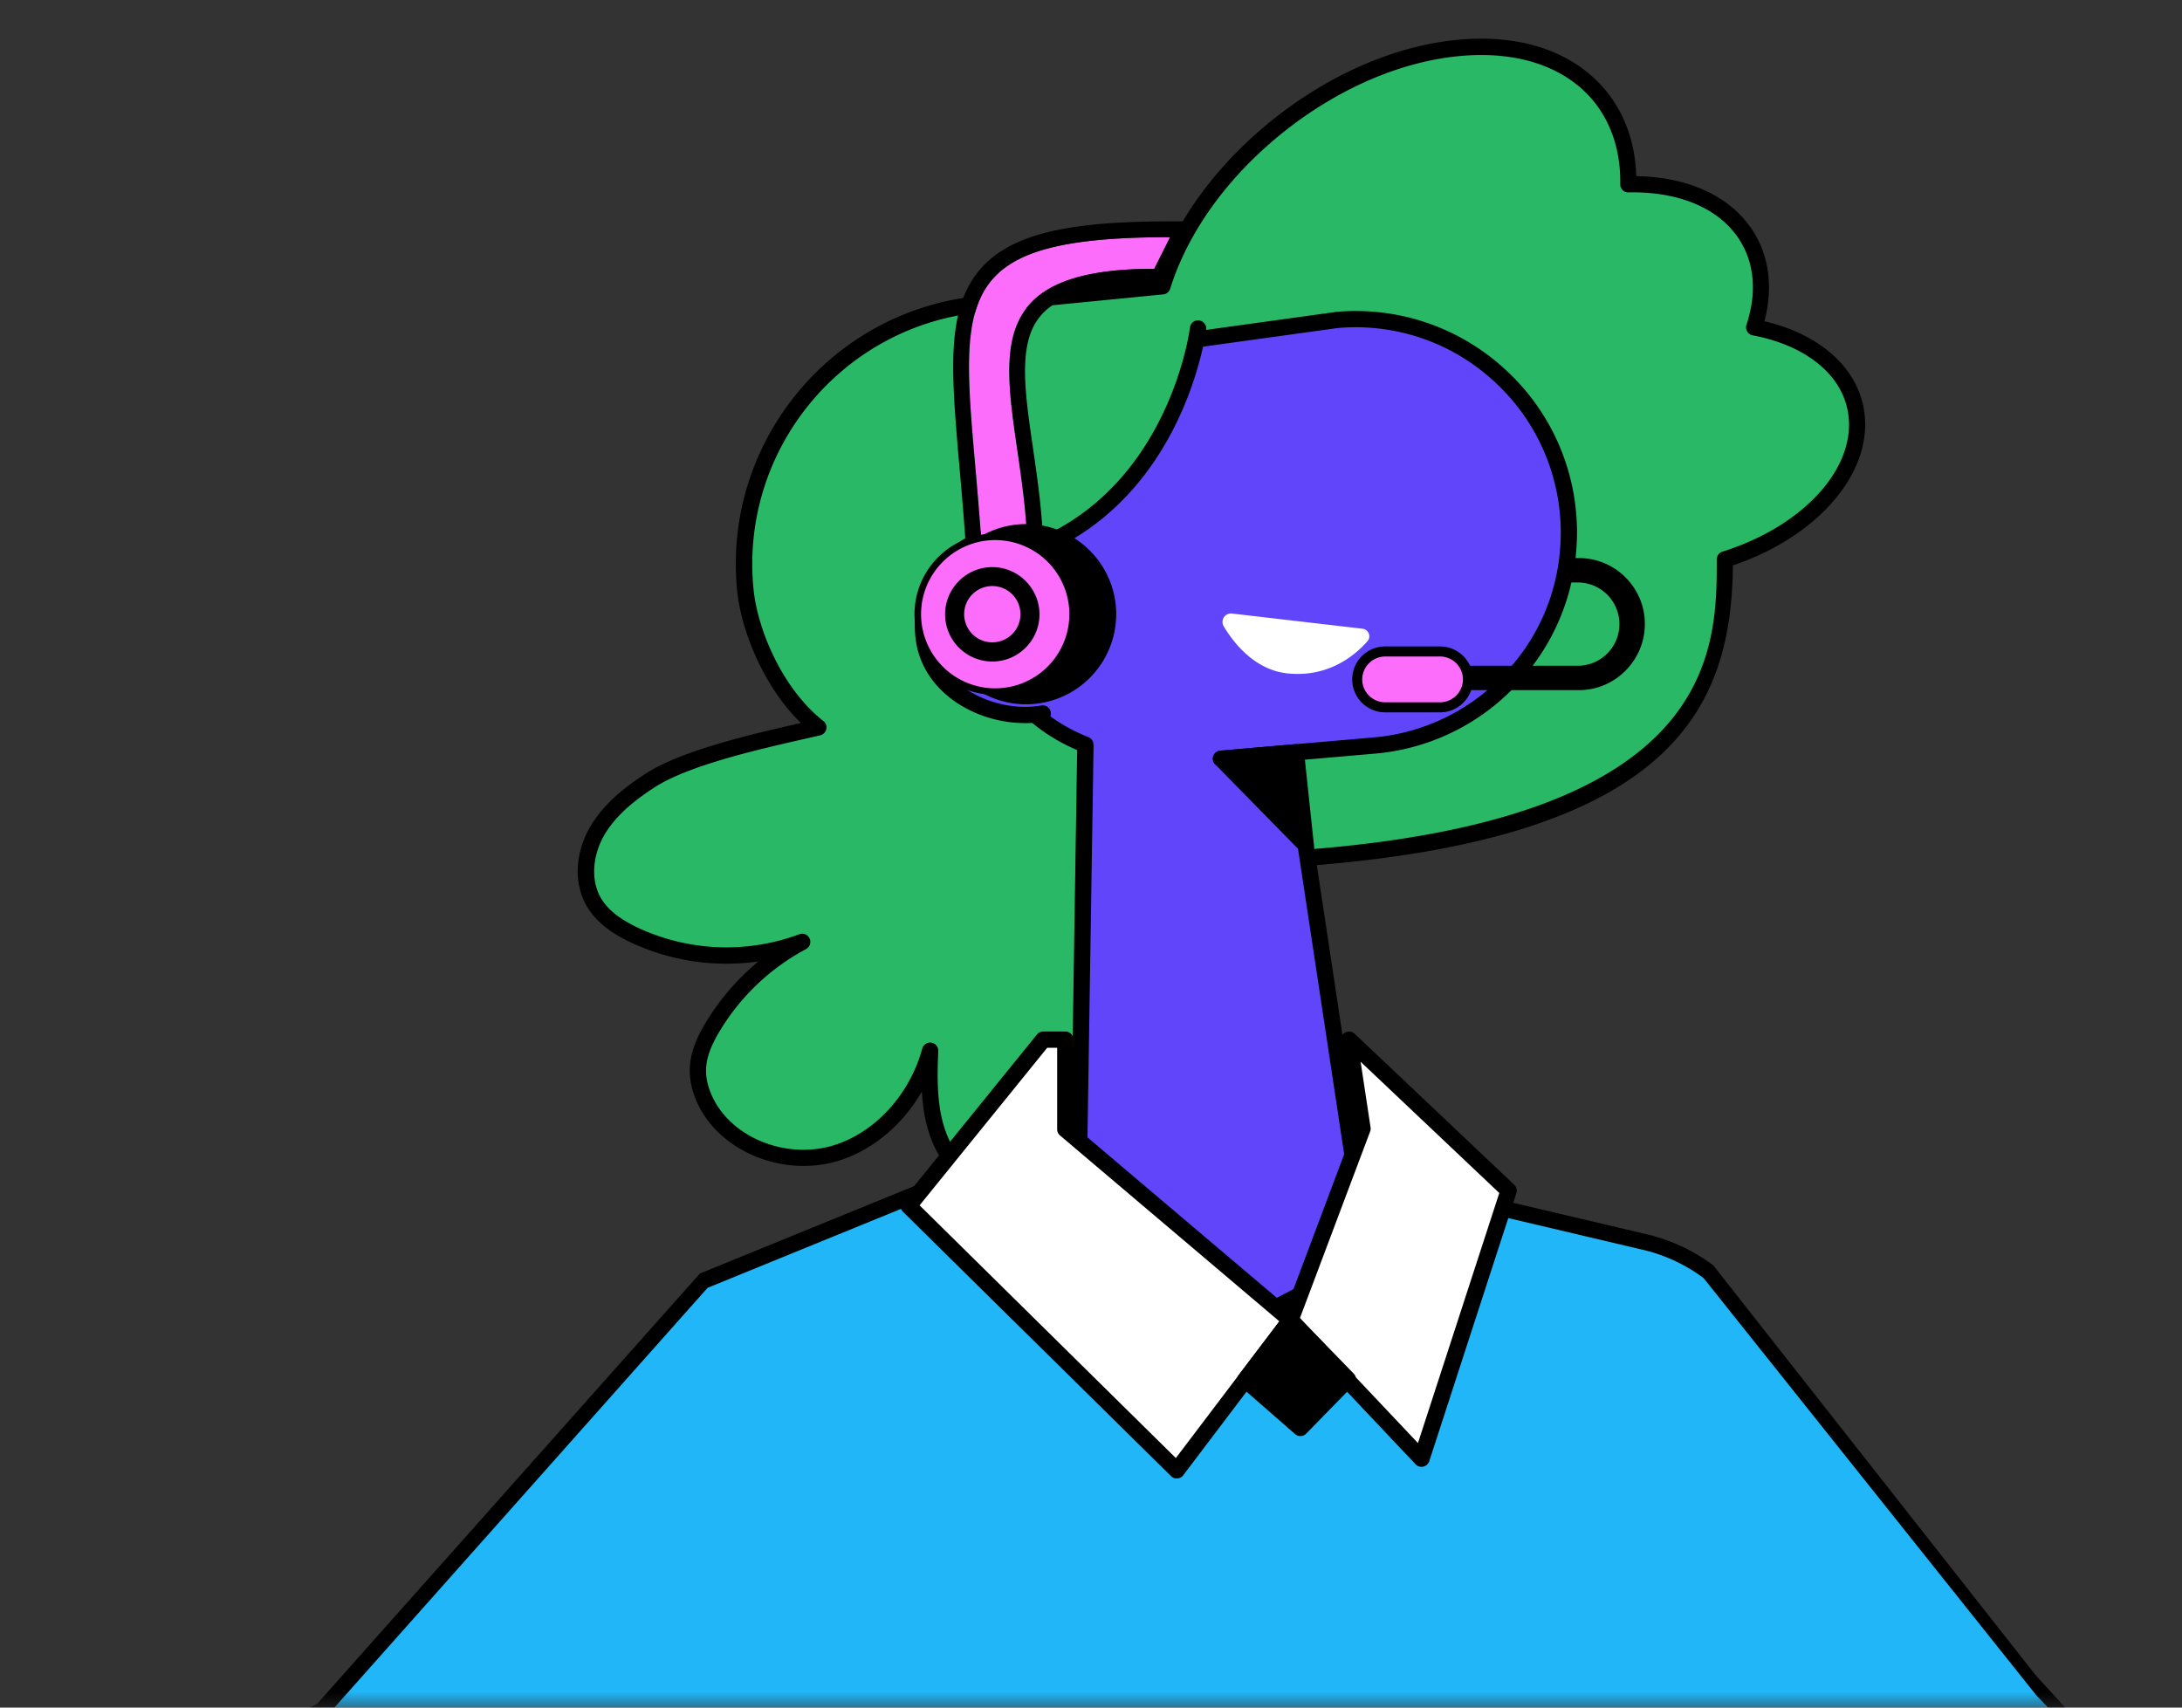 <svg xmlns="http://www.w3.org/2000/svg" width="69" height="54" fill="none"><rect width="100%" height="100%" fill="#333333" stroke="none"/><mask id="a" width="69" height="54" x="0" y="0" maskUnits="userSpaceOnUse" style="mask-type:alpha"><path fill="#D9D9D9" d="M60 0H6v32.4h54z"/><path fill="#D9D9D9" d="M69 0H0v54h69z"/></mask><g mask="url(#a)"><path fill="#29B966" d="M58.653 12.819c-.306-1.273-1.548-2.16-3.184-2.468.315-.961.295-1.911-.137-2.718-.658-1.224-2.117-1.839-3.844-1.807.017-1.027-.255-1.97-.855-2.732-1.922-2.44-6.467-2.068-10.151.836C38.6 5.41 37.31 7.267 36.749 9.055l-5.774.566c-4.54.444-7.857 4.485-7.414 9.024.132 1.336.95 3.295 2.308 4.362-1.444.334-4.095.88-5.337 1.69-.649.424-1.273.924-1.659 1.596-.386.672-.497 1.545-.114 2.217.28.492.778.818 1.287 1.06a6.845 6.845 0 0 0 5.32.218 7.348 7.348 0 0 0-2.829 2.683c-.243.403-.452.847-.472 1.319-.017.406.109.81.303 1.164.747 1.355 2.529 1.962 4.013 1.53 1.485-.432 2.617-1.759 3.026-3.252-.048 1.15-.048 2.385.604 3.335.672.978 2.013 1.439 3.143 1.078.87-.277 1.559-.975 1.985-1.782.43-.803.624-1.713.75-2.617.082-.58.712-4.118.669-6.015l4.419-.08c12.948-.91 13.554-5.966 13.554-9.458 2.769-.87 4.58-2.964 4.122-4.874Z"/><path fill="#000" d="M32.347 38.023c-.992 0-1.973-.486-2.543-1.316-.446-.652-.606-1.41-.652-2.19-.617 1.07-1.59 1.887-2.694 2.207-1.644.478-3.538-.248-4.31-1.653-.238-.432-.352-.88-.335-1.298.023-.57.283-1.067.506-1.439a7.584 7.584 0 0 1 1.665-1.93 7.139 7.139 0 0 1-4.044-.604c-.681-.323-1.139-.707-1.399-1.167-.4-.706-.357-1.653.114-2.474.447-.772 1.165-1.304 1.742-1.682 1.15-.752 3.421-1.27 4.929-1.613-1.168-1.138-1.891-2.909-2.017-4.199-.458-4.673 2.972-8.846 7.642-9.304l5.61-.549c.623-1.862 1.953-3.66 3.763-5.088 1.82-1.433 3.907-2.314 5.872-2.474 2.005-.166 3.653.432 4.64 1.684.566.718.877 1.625.906 2.635 1.782.031 3.163.732 3.815 1.945.412.769.492 1.679.238 2.645 1.653.386 2.806 1.347 3.109 2.603.477 1.99-1.279 4.164-4.105 5.117-.048 4.473-1.836 8.689-13.794 9.527l-4.179.077c-.008 1.65-.42 4.213-.603 5.34-.035.212-.06.37-.072.458-.111.786-.297 1.802-.778 2.7-.506.95-1.264 1.627-2.133 1.905a2.89 2.89 0 0 1-.893.137Zm-2.934-5.054a.258.258 0 0 1 .257.269c-.049 1.127-.046 2.3.558 3.18.606.884 1.833 1.305 2.854.979.732-.235 1.402-.838 1.84-1.656.44-.83.617-1.788.723-2.532.011-.091.04-.251.074-.469.19-1.175.63-3.924.595-5.506a.243.243 0 0 1 .072-.183.27.27 0 0 1 .18-.08l4.419-.08c13.303-.935 13.303-6.312 13.303-9.2 0-.113.074-.213.18-.247 2.668-.835 4.361-2.797 3.938-4.562-.269-1.124-1.384-1.976-2.98-2.277a.257.257 0 0 1-.198-.334c.306-.933.264-1.802-.12-2.514-.586-1.093-1.899-1.708-3.612-1.673a.26.26 0 0 1-.186-.075.252.252 0 0 1-.074-.186c.017-.992-.26-1.882-.798-2.568-.876-1.11-2.363-1.64-4.193-1.49-1.868.154-3.856.992-5.598 2.365-1.782 1.404-3.074 3.18-3.643 5a.258.258 0 0 1-.22.18l-5.775.566c-4.39.43-7.611 4.35-7.182 8.74.128 1.32.93 3.181 2.21 4.185.078.06.115.16.092.258a.26.26 0 0 1-.192.194l-.486.112c-1.47.334-3.695.84-4.768 1.544-.529.346-1.187.83-1.578 1.507-.375.652-.42 1.422-.115 1.962.212.372.584.675 1.173.956a6.62 6.62 0 0 0 5.117.209.258.258 0 0 1 .211.469 7.064 7.064 0 0 0-2.728 2.588c-.286.475-.42.844-.435 1.196-.014.323.08.68.272 1.03.66 1.2 2.294 1.818 3.715 1.407 1.324-.387 2.443-1.59 2.849-3.072a.262.262 0 0 1 .249-.192Z"/><path fill="#6045FB" d="m41.174 47.071 2.348-5.571-3.15-20.848-6-.094-.32 20.478 7.122 6.035Z"/><path fill="#000" d="m41.274 47.496-7.482-6.34.323-20.86 6.476.103.031.214 3.16 20.92-2.508 5.963Zm-6.962-6.575 6.762 5.729 2.182-5.183-3.106-20.562-5.526-.086-.312 20.102Z"/><path fill="#6045FB" d="M34.326 23.548c-2.311-.91-3.475-3.003-3.704-5.643a6.743 6.743 0 0 1 1.562-4.93c1.11-1.322 2.13-1.851 3.987-2.011l6.106-.847a6.719 6.719 0 0 1 5.051 1.667 6.72 6.72 0 0 1 2.266 5.558 6.714 6.714 0 0 1-1.568 3.85 6.727 6.727 0 0 1-4.585 2.385l-4.83.417"/><path fill="#000" d="M38.61 24.251a.258.258 0 0 1-.257-.234.255.255 0 0 1 .235-.277l4.83-.418a6.435 6.435 0 0 0 4.41-2.294 6.397 6.397 0 0 0 1.508-3.704 5.971 5.971 0 0 0-.005-1.035 6.468 6.468 0 0 0-2.174-4.31 6.44 6.44 0 0 0-4.86-1.605l-6.095.844c-1.784.154-2.745.64-3.824 1.922a6.511 6.511 0 0 0-1.453 3.19 6.43 6.43 0 0 0-.051 1.552c.166 1.905.912 4.39 3.54 5.426a.26.26 0 0 1 .147.334.26.26 0 0 1-.335.146c-2.274-.895-3.61-2.923-3.864-5.86a7.009 7.009 0 0 1 1.622-5.117c1.167-1.387 2.256-1.937 4.161-2.102l6.095-.844a6.953 6.953 0 0 1 5.257 1.727 6.96 6.96 0 0 1 2.346 4.651c.034.389.034.767.005 1.121a6.925 6.925 0 0 1-1.627 3.996 6.945 6.945 0 0 1-4.76 2.474l-4.83.417h-.02Z"/><path fill="#29B966" d="M37.888 9.725s-1.288 7.825-7.874 8.486l-1.85-5.1 9.724-3.386Z"/><path fill="#6045FB" d="M32.977 22.561c-1.596.28-3.466-.666-3.747-2.265a2.937 2.937 0 0 1 2.005-3.306c.2-.063.415.063.46.269l.395 1.744"/><path fill="#000" d="M32.41 22.867c-1.518 0-3.154-.923-3.435-2.525a3.205 3.205 0 0 1 2.18-3.598.619.619 0 0 1 .492.054c.151.086.26.235.3.404l.395 1.744a.258.258 0 0 1-.503.115l-.395-1.745a.112.112 0 0 0-.055-.072.1.1 0 0 0-.08-.008 2.684 2.684 0 0 0-1.827 3.017c.26 1.479 2.036 2.303 3.449 2.057a.255.255 0 0 1 .297.209.255.255 0 0 1-.208.297c-.198.034-.4.052-.61.052Z"/><path fill="#fff" d="m43.084 19.882-4.127-.48a.268.268 0 0 0-.26.405c.328.547.998 1.39 2.033 1.49 1.29.127 2.12-.574 2.511-1.018.13-.145.035-.374-.157-.397Z"/><path fill="#20B6F8" d="M64.381 53.294 54.025 40.217a5.513 5.513 0 0 0-2.019-.94l-5.343-1.26-5.843 5.06-11.17-5.594-7.395 3.017-12.09 13.595c-28.19 15.349-38.987 35.19 10.385 5.732l1.653 17.984a3.103 3.103 0 0 0 3.095 2.875H55.95a2.27 2.27 0 0 0 2.271-2.251l.137-16.572 8.038 4.13a7.62 7.62 0 0 0 8.706-1.23L64.38 53.293Z"/><path fill="#000" d="m10.04 53.868 12.092-13.594 7.47-3.049.055.003 9.85 4.263 7.188-3.725.026.005 5.343 1.259a5.7 5.7 0 0 1 2.113.984L64.36 52.962l10.94 11.97a7.892 7.892 0 0 1-9.018 1.29l-7.665-3.942-.134 16.154a2.538 2.538 0 0 1-2.529 2.509H25.298a3.374 3.374 0 0 1-3.352-3.115L20.33 60.255C7.953 67.64-8.93 64.208 10.04 53.868Zm12.335-13.142-12.07 13.577c-17.45 9.525-3.428 13.375 10.463 5.086l1.69 18.39a2.856 2.856 0 0 0 2.84 2.64h30.653a2.019 2.019 0 0 0 2.013-1.996l.143-16.99 8.409 4.322a7.378 7.378 0 0 0 8.412-1.187L64.404 53.625 53.871 40.417a5.19 5.19 0 0 0-1.922-.895l-5.32-1.253-7.134 3.728-9.798-4.26-7.322 2.989Z"/><path fill="#fff" d="M33.687 32.878h-.692l-4.264 5.257 8.48 8.363 3.598-4.75-7.122-6.036v-2.834Z"/><path fill="#000" d="M37.211 46.755a.25.25 0 0 1-.18-.074l-8.48-8.363a.259.259 0 0 1-.02-.346l4.261-5.258a.258.258 0 0 1 .2-.094h.695c.143 0 .258.114.258.258v2.714l7.03 5.958c.103.088.12.243.04.351l-3.598 4.751a.244.244 0 0 1-.186.1c-.008.003-.014.003-.02.003Zm-8.131-8.638 8.103 7.992 3.275-4.322-6.936-5.878a.259.259 0 0 1-.092-.197v-2.577h-.315l-4.035 4.982Z"/><path fill="#fff" d="m42.66 32.877 5.045 4.78-2.755 8.474-4.141-4.385 2.273-6.049-.423-2.82Z"/><path fill="#000" d="M44.951 46.387a.253.253 0 0 1-.186-.08l-4.142-4.385a.258.258 0 0 1-.054-.268l2.251-5.987-.415-2.751a.255.255 0 0 1 .135-.266.261.261 0 0 1 .297.04l5.046 4.776a.263.263 0 0 1 .068.266l-2.754 8.475a.26.26 0 0 1-.189.172.215.215 0 0 1-.057.008Zm-3.844-4.702 3.732 3.95 2.572-7.908-4.385-4.15.315 2.079a.248.248 0 0 1-.015.129l-2.22 5.9Z"/><path fill="#000" d="m39.378 43.634 1.742 1.521 1.507-1.538-1.819-1.87-1.43 1.887Z"/><path fill="#000" d="M41.12 45.413c-.06 0-.12-.02-.168-.063l-1.742-1.522a.257.257 0 0 1-.038-.349l1.43-1.887a.25.25 0 0 1 .19-.1.261.261 0 0 1 .2.077l1.816 1.87a.26.26 0 0 1 0 .36l-1.505 1.54a.257.257 0 0 1-.183.074Zm-1.39-1.816L41.11 44.8l1.158-1.187-1.433-1.476-1.104 1.459Z"/><path fill="#29B966" d="M37.887 10.392s-.675 5.766-5.984 7.242Z"/><path fill="#000" d="M31.903 17.89a.262.262 0 0 1-.248-.189.259.259 0 0 1 .18-.317c5.074-1.413 5.789-6.968 5.794-7.025a.258.258 0 1 1 .513.06c-.006.06-.759 5.955-6.17 7.46a.192.192 0 0 1-.069.011ZM41.288 26.72l-2.678-2.725 2.369-.206.309 2.932Z"/><path fill="#000" d="M41.288 26.978a.249.249 0 0 1-.183-.077l-2.677-2.729a.26.26 0 0 1-.058-.268.255.255 0 0 1 .22-.166l2.369-.206a.257.257 0 0 1 .277.229l.31 2.931a.26.26 0 0 1-.258.286Zm-2.111-2.774 1.776 1.81-.206-1.947-1.57.137ZM49.93 21.6h-4.748a.16.16 0 1 1 0-.322h4.748a1.542 1.542 0 0 0 0-3.083h-.187a.16.16 0 1 1 0-.322h.187c1.025 0 1.86.834 1.86 1.86a1.869 1.869 0 0 1-1.86 1.867Z"/><path fill="#000" fill-rule="evenodd" d="M52.014 19.732c0-1.149-.935-2.084-2.085-2.084h-.186a.386.386 0 1 0 0 .772h.186a1.317 1.317 0 0 1 0 2.633h-4.747a.386.386 0 1 0 0 .772h4.747c1.151 0 2.085-.945 2.085-2.093Z" clip-rule="evenodd"/><path fill="#FD6DFC" d="M43.802 22.37h1.736a.88.88 0 1 0 0-1.761h-1.736a.88.88 0 1 0 0 1.762Z"/><path fill="#000" d="M45.538 22.527h-1.736a1.041 1.041 0 1 1 0-2.084h1.736c.572 0 1.042.466 1.042 1.042 0 .576-.47 1.042-1.042 1.042Zm-1.736-1.766a.727.727 0 0 0-.725.724c0 .398.327.724.725.724h1.736a.727.727 0 0 0 .724-.724.727.727 0 0 0-.724-.724h-1.736Z"/><path fill="#6045FB" d="M41.901 12.864a.868.868 0 0 1 .106-.083.772.772 0 0 1-.106.083Z"/><path fill="#FD6DFC" d="m37.001 7.5-.5 1c-7 0-3.861 4.493-4.013 9.5h-1.4c-.448-8.007-2.087-10.5 5.913-10.5Z"/><path fill="#000" fill-rule="evenodd" d="m37.81 7-1 2h-.31c-1.716 0-2.703.28-3.266.686-.53.382-.76.933-.81 1.718-.048.78.087 1.707.246 2.796l.019.132c.163 1.123.338 2.382.298 3.683l-.014.485h-2.358l-.027-.472c-.068-1.21-.16-2.264-.244-3.217a90.59 90.59 0 0 1-.146-1.796c-.091-1.356-.099-2.508.203-3.424.319-.97.97-1.638 2.063-2.045C33.517 7.154 34.99 7 37 7h.81Zm-.81.5c-.192 0-.38.001-.561.004-6.224.1-6.062 1.949-5.599 7.24.085.967.18 2.049.247 3.256h1.4c.04-1.311-.146-2.587-.316-3.756-.48-3.296-.838-5.744 4.33-5.744l.5-1Z" clip-rule="evenodd"/><path fill="#000" d="M32.447 22.168a2.744 2.744 0 1 0 0-5.489 2.744 2.744 0 0 0 0 5.489Z"/><path fill="#000" d="M32.447 22.273c-1.57 0-2.85-1.279-2.85-2.85 0-1.57 1.28-2.85 2.85-2.85s2.85 1.28 2.85 2.85a2.854 2.854 0 0 1-2.85 2.85Zm0-5.491a2.644 2.644 0 0 0-2.641 2.642 2.644 2.644 0 0 0 2.641 2.641 2.644 2.644 0 0 0 2.642-2.642 2.646 2.646 0 0 0-2.642-2.641Z"/><path fill="#FD6DFC" d="M31.47 21.874a2.45 2.45 0 1 0 0-4.9 2.45 2.45 0 0 0 0 4.9Z"/><path fill="#000" d="M31.47 21.976a2.557 2.557 0 0 1-2.552-2.553 2.557 2.557 0 0 1 2.553-2.552 2.557 2.557 0 0 1 2.553 2.552 2.557 2.557 0 0 1-2.553 2.553Zm0-4.897a2.347 2.347 0 0 0-2.344 2.344 2.347 2.347 0 0 0 2.345 2.345 2.347 2.347 0 0 0 2.345-2.345 2.347 2.347 0 0 0-2.345-2.344Z"/><path fill="#FD6DFC" stroke="#000" stroke-width=".5" d="M32.519 19.423a1.14 1.14 0 1 1-2.28 0 1.14 1.14 0 0 1 2.28 0Z"/><path fill="#000" d="M31.379 20.92a1.495 1.495 0 0 1-1.493-1.493c0-.821.671-1.493 1.493-1.493.82 0 1.492.672 1.492 1.493 0 .821-.668 1.493-1.492 1.493Zm0-2.78a1.285 1.285 0 0 0 0 2.569 1.284 1.284 0 1 0 0-2.57Z"/></g></svg>